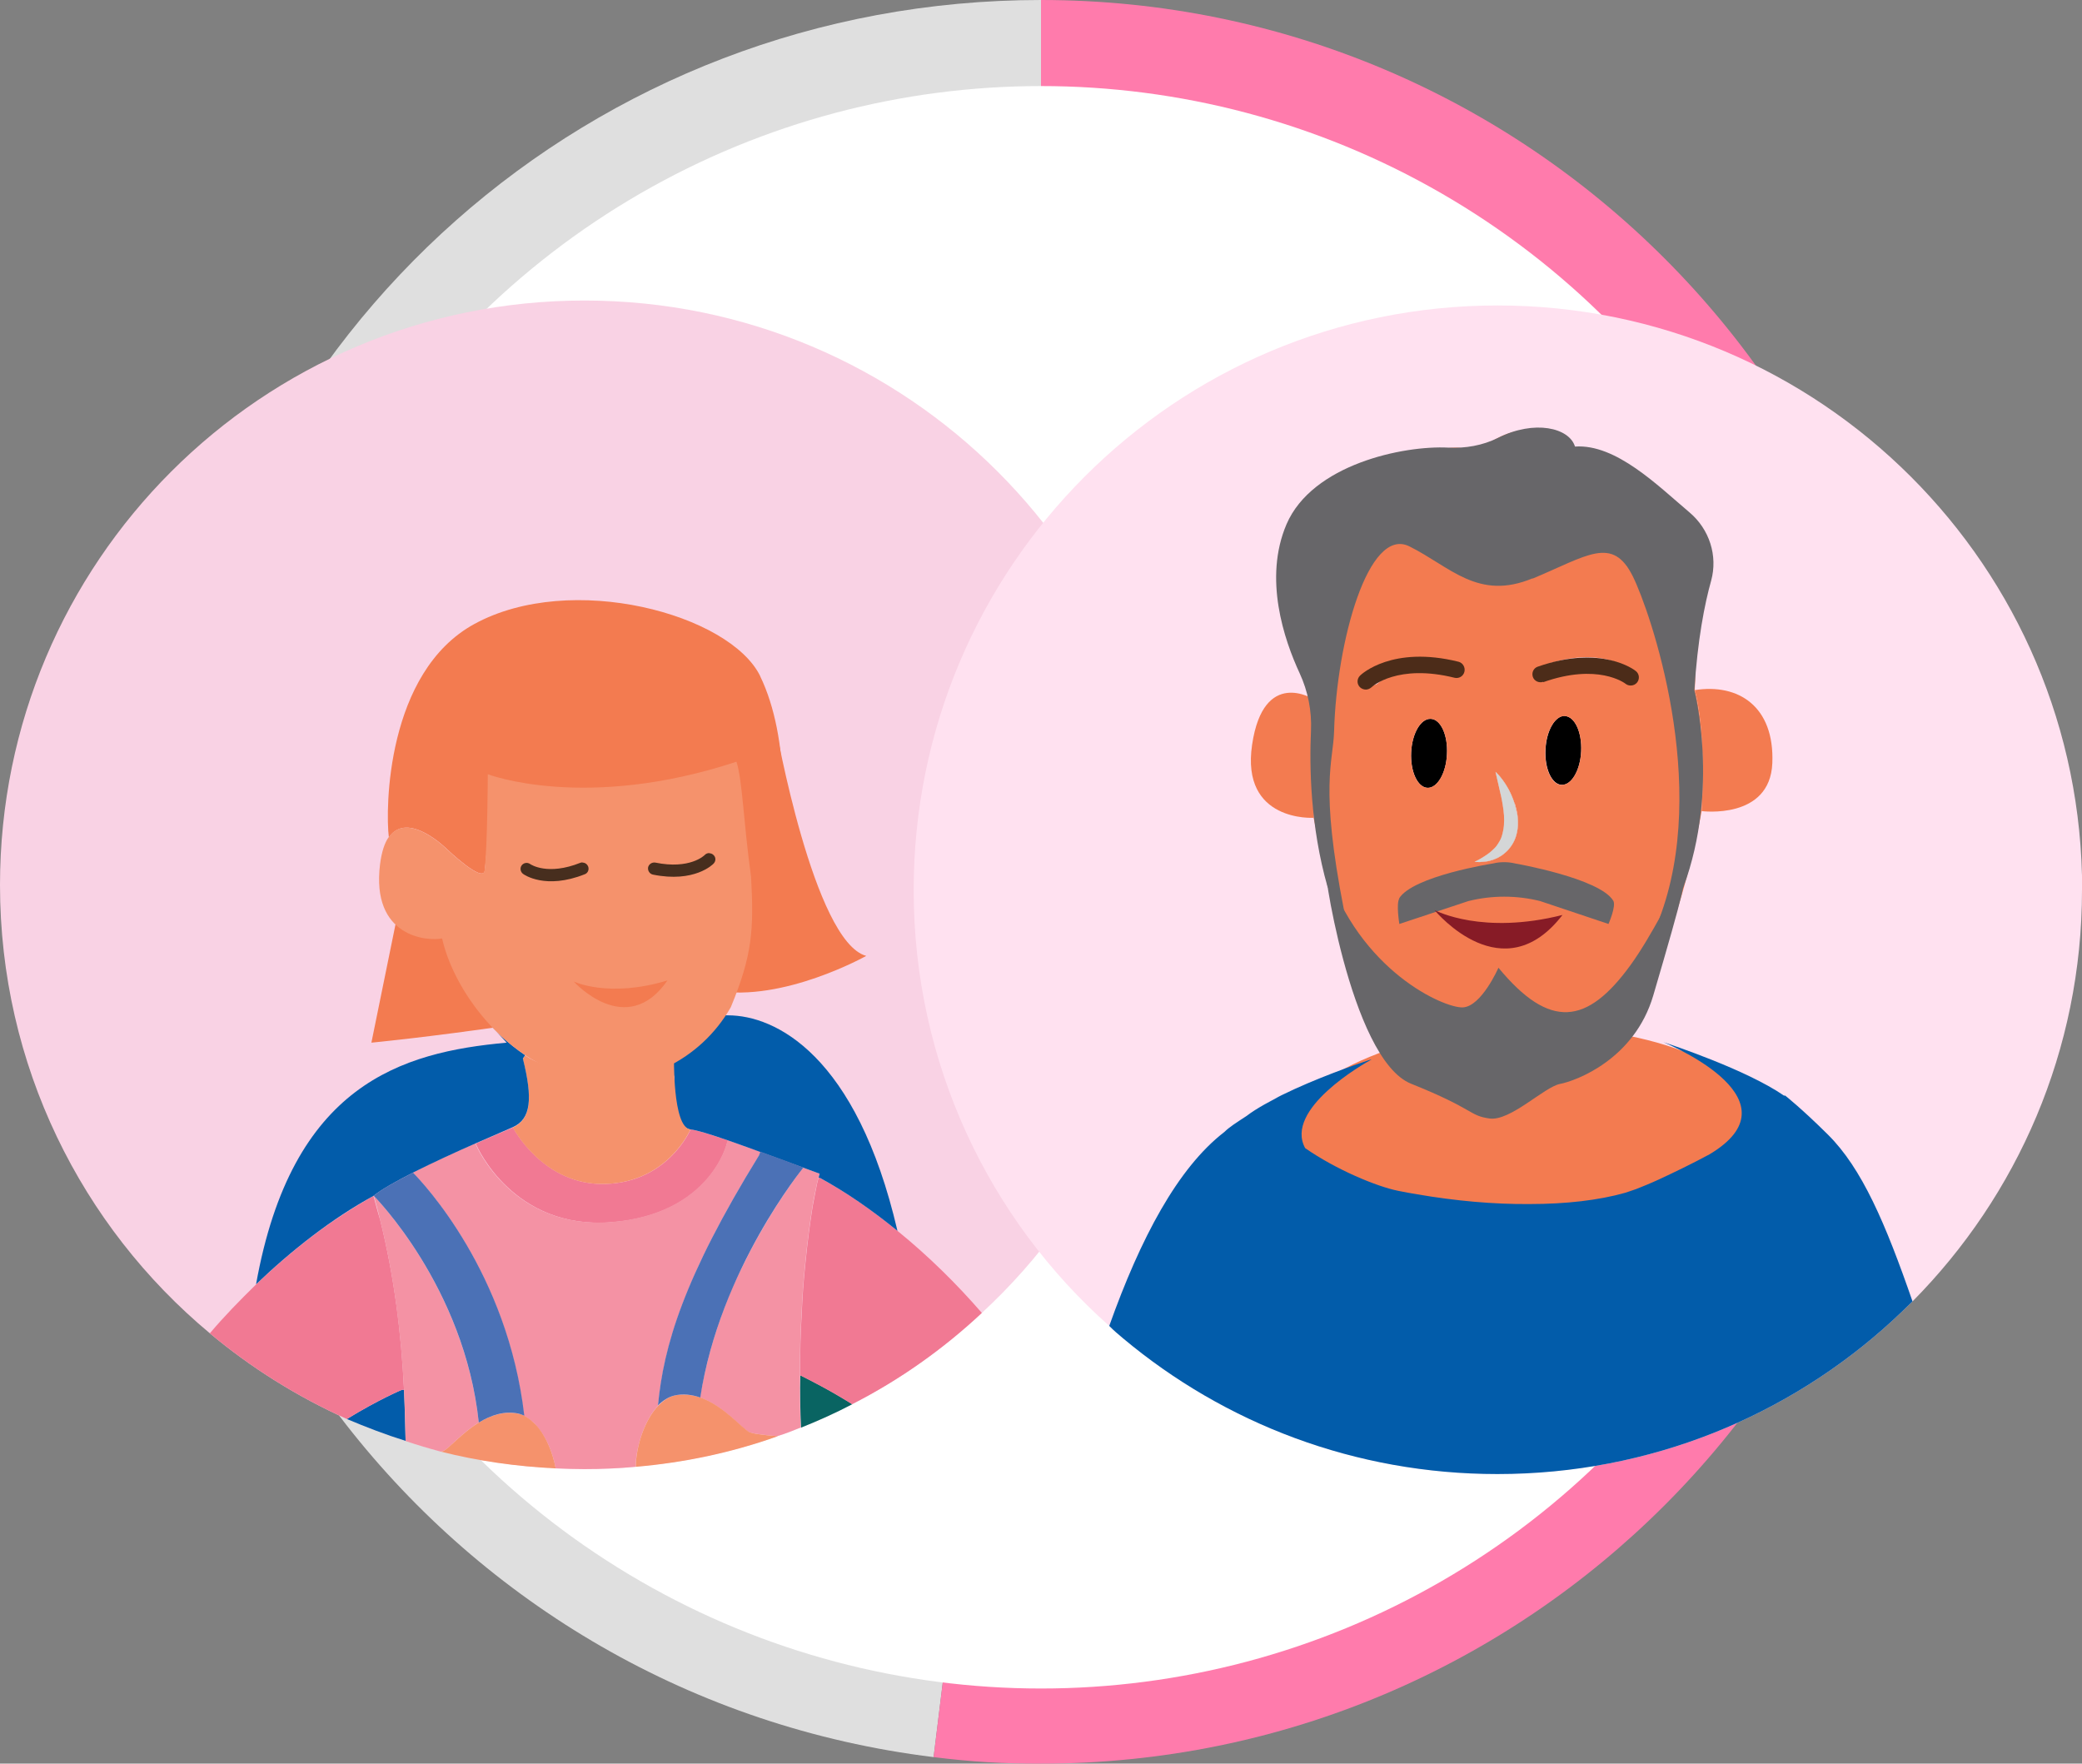 <?xml version="1.0" encoding="UTF-8"?><svg xmlns="http://www.w3.org/2000/svg" viewBox="0 0 118.06 100"><rect x="0" y="0" width="118.06" height="100" fill="#808080" stroke="none"/><defs><style>.cls-1,.cls-2{fill:#f37b50;}.cls-3{fill:#4c2c19;}.cls-4{fill:#fff;}.cls-5{fill:#096462;}.cls-6{fill:#f5926c;}.cls-7{fill:#4b71b6;}.cls-8{isolation:isolate;}.cls-9{fill:#025caa;}.cls-10{fill:#ff7bac;}.cls-11{fill:#472e1e;}.cls-12{fill:#1e1318;}.cls-13{fill:#d4d6d7;}.cls-13,.cls-2{mix-blend-mode:multiply;}.cls-14{fill:none;}.cls-15{fill:#ffe1f0;}.cls-16{fill:#f9d2e4;}.cls-17{fill:#f17993;}.cls-18{fill:#676669;}.cls-19{fill:#f492a4;}.cls-20{fill:#871b26;}.cls-21{fill:#dfdfdf;}</style></defs><g class="cls-8"><g id="Layer_2"><g id="Layer_1-2"><g><path class="cls-21" d="M59.03,50l-6.09,49.63c-27.41-3.37-46.9-28.31-43.53-55.72C12.51,18.69,33.63,0,59.03,0V50Z"/><path class="cls-10" d="M59.03,50V0c27.61,0,50,22.39,50,50s-22.38,50-50,50c-2.21,0-3.9-.1-6.09-.37l6.09-49.63Z"/></g><circle class="cls-4" cx="59.03" cy="50.31" r="45.43"/><g><path class="cls-12" d="M29.85,47.04c-.08,0-.17-.03-.24-.1-.14-.13-.14-.34-.01-.48,.04-.04,1.08-1.12,3.44-.66,.19,.04,.31,.22,.27,.4-.04,.19-.22,.31-.4,.27-1.96-.38-2.77,.43-2.81,.46-.07,.07-.16,.1-.25,.1h0Z"/><path class="cls-12" d="M37.04,46.45c-.14,0-.26-.08-.32-.21-.07-.18,.01-.38,.19-.45,2.22-.91,3.45-.05,3.5-.02,.15,.11,.19,.33,.08,.48-.11,.15-.32,.19-.48,.08-.04-.03-1-.66-2.85,.09-.04,.02-.08,.03-.13,.03h0Z"/><path class="cls-16" d="M66.29,50.18c0,9.59-4.08,18.23-10.61,24.26-2.18,2.04-4.66,3.8-7.35,5.17-.93,.49-1.91,.93-2.91,1.33-.44,.18-.89,.36-1.33,.49-2.55,.91-5.24,1.49-8.04,1.73-.95,.09-1.93,.13-2.91,.13-.53,0-1.09-.02-1.62-.04h-.02c-2.24-.11-4.4-.42-6.5-.95-.67-.18-1.35-.38-2-.6-1.15-.36-2.24-.78-3.33-1.24-2.82-1.27-5.44-2.91-7.77-4.86C4.62,69.54,0,60.39,0,50.18,0,31.87,14.83,17.04,33.14,17.04s33.14,14.83,33.14,33.14Z"/><path class="cls-9" d="M23,81.7c-1.15-.36-2.24-.78-3.33-1.24,1.84-1.13,3.13-1.66,3.13-1.66h.11c.04,.98,.07,1.95,.09,2.91Z"/><path class="cls-5" d="M48.33,79.62c-.93,.49-1.91,.93-2.91,1.33-.04-1.04-.07-2.04-.04-2.97,.58,.29,1.64,.82,2.95,1.64Z"/><path class="cls-17" d="M55.67,74.45c-2.18,2.04-4.66,3.8-7.35,5.17-1.31-.82-2.38-1.35-2.95-1.64,0-1.24,.02-2.4,.09-3.44,.04-1.02,.11-1.95,.2-2.8,.13-1.38,.29-2.49,.42-3.33,.07-.33,.11-.6,.16-.84,.07-.38,.13-.64,.18-.8l.07,.02c1.53,.82,3,1.86,4.4,3,1.75,1.42,3.37,3.02,4.79,4.66Z"/><path class="cls-17" d="M41.28,64.66l-.06,.18s-.91,4-6.52,4.46c-5.61,.46-7.67-4.35-7.67-4.35l-.05-.11c.98-.43,1.78-.77,2.11-.91,0,0,1.72,3.32,5.26,3.2,3.55-.11,4.81-3.09,4.81-3.09,.32,.03,1.14,.29,2.12,.62h0Z"/><path class="cls-17" d="M22.91,78.8h-.11s-1.29,.53-3.13,1.66c-2.82-1.27-5.44-2.91-7.77-4.86,.8-.95,1.69-1.86,2.62-2.77,1.51-1.44,3.17-2.82,4.91-3.95,.58-.38,1.15-.73,1.75-1.07v.02c.13,.44,.24,.91,.38,1.35,.8,3.22,1.2,6.48,1.35,9.61Z"/><path class="cls-19" d="M27.15,80.66c-.91,.55-1.62,1.38-1.95,1.58-.04,.02-.11,.04-.2,.07-.67-.18-1.35-.38-2-.6-.02-.95-.04-1.93-.09-2.91-.16-3.13-.55-6.39-1.35-9.61-.11-.47-.22-.91-.36-1.38,0,0,5.13,5.15,5.95,12.85Z"/><path class="cls-19" d="M46.48,66.54s-.02,.07-.07,.22c-.04,.16-.11,.42-.18,.8-.04,.24-.11,.51-.16,.84-.13,.84-.29,1.95-.42,3.33-.09,.84-.16,1.78-.2,2.8-.07,1.04-.09,2.2-.09,3.44-.02,.93,0,1.93,.04,2.97-.44,.18-.89,.36-1.33,.49-.87-.07-1.47-.16-1.62-.24-.42-.24-1.44-1.49-2.75-1.95,.36-2.26,1.04-4.37,1.84-6.24,.33-.73,.67-1.42,1-2.06,1.02-1.93,2.02-3.4,2.57-4.15,.27-.38,.44-.58,.44-.58,.55,.2,.91,.33,.91,.33Z"/><path class="cls-19" d="M43.13,65.3v.02l-.09,.2c-4.31,6.97-5.39,10.83-5.73,14.19-.75,.8-1.24,2.26-1.27,3.46-.95,.09-1.93,.13-2.91,.13-.53,0-1.09-.02-1.62-.04-.16-.87-.51-1.73-1.02-2.33-.11-.16-.24-.29-.38-.38-.13-.11-.27-.2-.4-.27-.93-8.15-5.73-13.21-6.3-13.79,1.13-.58,2.46-1.18,3.55-1.66l.04,.11s2.06,4.82,7.68,4.35c5.59-.47,6.53-4.46,6.53-4.46l.04-.18c.16,.04,.55,.2,1.07,.38,.27,.09,.53,.18,.8,.27Z"/><path class="cls-6" d="M44.09,81.44c-2.55,.91-5.24,1.49-8.04,1.73,.02-1.2,.51-2.66,1.27-3.46,.29-.29,.58-.49,.91-.58,.53-.11,1.02-.04,1.49,.11,1.31,.47,2.33,1.71,2.75,1.95,.16,.09,.75,.18,1.62,.24Z"/><path class="cls-9" d="M50.89,69.79c-1.4-1.14-2.88-2.18-4.41-3.01h-.06c.03-.16,.06-.23,.06-.23,0,0-4.62-1.7-5.2-1.89-.98-.34-1.8-.59-2.12-.62-1.03-.11-.92-2.98-.92-2.98l-.39-1.22c1.44-.7,1.5-.74,2.36-2.27h1.07c2.68,0,7.29,2.23,9.61,12.22h0Z"/><path class="cls-7" d="M43.12,65.3c.92,.33,1.81,.66,2.44,.9,0,0-4.75,5.78-5.85,13.04-.47-.16-.97-.23-1.48-.11-.33,.08-.64,.28-.92,.56,.32-3.35,1.43-7.21,5.73-14.18l.08-.21Z"/><path class="cls-6" d="M38.22,59.84s-.1,4.08,.93,4.2c0,0-1.26,2.98-4.81,3.09-3.55,.12-5.26-3.2-5.26-3.2,1.03-.46,1.14-1.6,.57-3.89l.13-.19c1.41,.96,3.14,.68,5.16,.83,1.21,.09,2.3-.36,3.27-.83h0Z"/><path class="cls-6" d="M31.5,83.26c-2.24-.11-4.4-.42-6.5-.95,.09-.02,.16-.04,.2-.07,.33-.2,1.04-1.02,1.95-1.58,.67-.4,1.47-.69,2.29-.49,.09,.02,.2,.04,.29,.11,.13,.07,.27,.16,.4,.27s.27,.24,.38,.38c.49,.6,.84,1.47,1,2.33Z"/><path class="cls-9" d="M23.42,66.49c-.97,.49-1.8,.96-2.23,1.31-2.39,1.31-4.65,3.09-6.67,5.02,2.03-11.34,8.25-13.16,14.21-13.7l-1.41-1.54c.68,.82,1.5,1.6,2.46,2.25l-.13,.19c.57,2.29,.46,3.43-.57,3.89-.33,.15-1.13,.49-2.11,.92-1.1,.48-2.42,1.09-3.56,1.66h0Z"/><path class="cls-7" d="M29.73,80.27c-.1-.05-.2-.08-.3-.11-.82-.19-1.61,.09-2.28,.5-.81-7.71-5.96-12.86-5.96-12.86,.43-.36,1.26-.82,2.23-1.31,.58,.59,5.37,5.65,6.31,13.78h0Z"/><path class="cls-1" d="M22.45,52.3l-1.39,6.82s3.18-.3,8.03-1.01c4.85-.71-2.72-6.96-2.72-6.96l-3.91,1.15Z"/><path class="cls-1" d="M43.98,41.18s2.17,12.22,5.14,13.02c0,0-4.7,2.64-8.56,1.97-3.86-.67,0-17.92,0-17.92l3.42,2.93Z"/><path class="cls-1" d="M43.1,38.33c1.72,3.52,1.55,9.22,.44,10.68-.43-3.09-1.31-4.79-1.65-5.82-8.58,2.83-13.94,.89-13.94,.89,0,0-.29,3.73-.46,5.27-.08,.77-2.14-1.2-2.14-1.2,0,0-2.23-2.23-3.3-.67-.2-1.59-.15-9.37,4.85-12.1,5.49-3,14.49-.56,16.21,2.96h0Z"/><path class="cls-6" d="M22.04,47.48c1.06-1.56,3.3,.67,3.3,.67,0,0,2.06,1.97,2.14,1.2,.17-1.55,.18-5.45,.18-5.45,0,0,5.52,2.12,14.1-.71,.34,1.03,.4,3.44,.83,6.53,.16,2.99,.08,4.42-1.15,7.39-.87,1.53-2.16,2.68-3.6,3.38-.97,.47-2.06,.69-3.28,.6-2.02-.15-3.37-.3-4.78-1.26-.97-.65-1.79-1.43-2.46-2.25-1.21-1.47-1.96-3.07-2.25-4.37-.86,.17-4.03-.08-3.52-4.2,.09-.71,.26-1.21,.48-1.53h0Z"/><path class="cls-14" d="M34.99,49.53s.26,.18,.53,.56c.14,.18,.27,.42,.38,.69,.04,.14,.1,.28,.13,.44,.01,.08,.03,.16,.04,.24v.25c.02,.17-.03,.34-.06,.51-.03,.08-.06,.16-.1,.24-.03,.08-.08,.15-.13,.22-.05,.07-.1,.13-.15,.19-.06,.05-.12,.1-.18,.14-.06,.04-.12,.08-.18,.12-.06,.02-.12,.04-.18,.07-.12,.04-.22,.08-.32,.09-.1,.01-.18,.01-.25,.02-.14,0-.21,0-.21,0,0,0,.06-.05,.17-.13,.05-.04,.12-.08,.19-.13,.08-.04,.14-.13,.21-.19,.04-.03,.08-.07,.12-.1,.03-.04,.06-.08,.09-.13,.03-.04,.07-.08,.1-.12,.02-.05,.05-.1,.07-.14,.06-.09,.06-.21,.11-.31,0-.12,.04-.23,.03-.35v-.18s-.02-.19-.02-.19c0-.13-.04-.25-.05-.38-.05-.25-.1-.49-.15-.7-.1-.42-.17-.72-.17-.72"/><path class="cls-1" d="M32.53,55.65s2.98,3.32,5.32-.06c-3.34,1.02-5.32,.06-5.32,.06h0Z"/><path class="cls-11" d="M40.22,48.38c.08,0,.17,.03,.24,.1,.14,.13,.14,.34,.01,.48-.04,.05-1.09,1.11-3.45,.63-.18-.04-.3-.22-.27-.41,.04-.18,.22-.3,.41-.27,1.95,.4,2.78-.4,2.81-.44,.07-.07,.16-.1,.25-.1h0Z"/><path class="cls-11" d="M33.03,48.91c.14,0,.26,.08,.32,.22,.07,.18-.02,.38-.19,.44-2.23,.89-3.45,.02-3.5-.02-.15-.11-.19-.33-.08-.48,.11-.15,.32-.19,.48-.08,.04,.03,1,.67,2.85-.07,.04-.02,.09-.02,.13-.02h0Z"/><g><path class="cls-15" d="M118.06,50.47c0,9.08-3.67,17.33-9.62,23.33-.37,.37-.75,.72-1.13,1.08-5.88,5.4-13.74,8.7-22.4,8.7-8.08,0-15.47-2.88-21.22-7.69-.27-.23-.54-.45-.79-.71-6.81-6.04-11.09-14.89-11.09-24.71,0-18.32,14.82-33.15,33.11-33.15s33.15,14.83,33.15,33.15Z"/><path class="cls-1" d="M99.39,63.4c.09,3.06-5.76,5.71-13.06,5.92-7.3,.21-13.38-2.1-13.38-5.16,0-2.51,5.76-5.71,13.06-5.92,7.3-.21,13.29,2.1,13.38,5.16Z"/><path class="cls-1" d="M96.1,39.13c2.46-.39,4.53,.91,4.4,4.14-.13,3.23-4.01,2.72-4.01,2.72,.26-4.92-.39-6.86-.39-6.86"/><path d="M88.74,40.6c.56,.03,.97,.92,.92,2-.05,1.08-.55,1.93-1.11,1.9-.56-.03-.97-.93-.91-2.01,.05-1.07,.55-1.93,1.11-1.9"/><path class="cls-2" d="M86.04,46.16c.03,.21,.04,.43,.03,.66-.01,.23-.06,.46-.13,.67-.08,.22-.19,.42-.33,.59-.13,.18-.3,.31-.46,.43-.09,.05-.16,.1-.25,.14-.08,.04-.16,.06-.24,.1-.15,.05-.3,.09-.43,.1-.13,.01-.24,.03-.33,.03-.18,0-.29-.01-.29-.01,0,0,.09-.05,.25-.13,.08-.04,.17-.1,.27-.16,.1-.06,.21-.14,.32-.22,.11-.09,.21-.18,.32-.29,.1-.11,.19-.24,.26-.37,.08-.13,.13-.28,.17-.44,.04-.16,.07-.32,.08-.49,.03-.34,0-.71-.06-1.06-.03-.17-.05-.34-.09-.51s-.33-1.44-.33-1.44c0,0,.32,.28,.64,.81,.16,.26,.32,.6,.44,.98,.06,.19,.11,.39,.14,.6"/><path d="M81.14,40.76c.56,.03,.97,.93,.91,2.01-.05,1.08-.55,1.93-1.11,1.9-.56-.03-.97-.93-.92-2.01,.05-1.08,.55-1.93,1.11-1.9"/><path class="cls-1" d="M96.1,39.13c.39-5.95-3.62-10.99-3.62-10.99,0,0,.39-2.59-3.49-2.33-.39-1.29-2.72-2.46-5.44,0-.38-1.01-4.56-.45-6.47,4.01-1.94,4.53-2.59,9.83-2.59,9.83,0,0-.13,3.62,0,6.73,0,0,2.12,10.66,6.3,12.77,1.37,.69,2.98,1.14,4.96,1.07,2.32-.08,4.09-.86,5.57-1.83,3.41-2.24,5.17-12.4,5.17-12.4,.26-4.92-.39-6.86-.39-6.86Zm-18.49-.95c.06-.06,1.53-1.43,4.67-.65,.21,.05,.34,.26,.28,.47-.05,.21-.26,.33-.47,.28-2.69-.67-3.89,.4-3.94,.45-.07,.07-.17,.11-.26,.11-.1,0-.21-.04-.28-.12-.15-.16-.14-.4,.01-.54Zm8.29,7.38c.05,.19,.11,.39,.14,.6,.03,.21,.04,.43,.03,.66-.01,.23-.06,.46-.13,.67-.08,.22-.19,.42-.33,.59-.13,.18-.3,.31-.46,.43-.08,.05-.16,.09-.24,.14-.08,.03-.16,.07-.24,.1-.16,.05-.3,.09-.43,.1-.13,.02-.24,.03-.33,.03-.18,0-.29-.01-.29-.01,0,0,.09-.05,.25-.13,.08-.04,.17-.1,.27-.16,.11-.06,.21-.14,.32-.22,.11-.09,.22-.18,.32-.29,.1-.11,.19-.24,.26-.37,.08-.13,.13-.28,.17-.44,.04-.16,.08-.32,.08-.49,.03-.34-.01-.71-.06-1.06-.03-.17-.05-.34-.09-.5-.04-.16-.33-1.44-.33-1.44,0,0,.32,.28,.64,.82,.16,.26,.32,.6,.44,.98Zm-4.76-4.8c.56,.03,.97,.93,.91,2.01-.05,1.07-.56,1.93-1.11,1.9-.56-.03-.98-.93-.92-2.01,.05-1.08,.55-1.93,1.11-1.9Zm7.4,3.75c-.56-.03-.97-.93-.91-2.01,.05-1.07,.55-1.93,1.11-1.9,.56,.03,.97,.92,.92,2-.05,1.08-.55,1.93-1.11,1.9Zm-.66-6.08c-.2,.07-.43-.04-.5-.24-.07-.2,.03-.42,.24-.49,3.06-1.07,4.64,.16,4.71,.21,.17,.13,.2,.38,.06,.55-.08,.09-.19,.14-.3,.14-.09,0-.17-.03-.24-.08-.06-.05-1.35-1-3.97-.09Zm4.44-6.21c-.06-.08-.11-.2-.17-.27,.06,.07,.11,.18,.17,.27Zm-.19-.29c-.31-.36-.64-.54-1.02-.59,.38,.04,.71,.23,1.02,.59Z"/><path class="cls-3" d="M77.13,38.3c.07-.07,1.82-1.71,5.57-.78,.25,.06,.4,.32,.34,.57-.06,.25-.31,.4-.56,.34-3.22-.8-4.65,.48-4.71,.54-.09,.08-.21,.13-.32,.13-.12,0-.25-.05-.34-.14-.18-.19-.17-.47,.01-.65"/><path class="cls-1" d="M74.49,46.37s-4.14,.26-3.49-4.14c.65-4.4,3.49-2.58,3.49-2.58,0,0-.13,3.62,0,6.73"/><path class="cls-18" d="M86.91,32.79c-3.1,1.29-4.66-.65-6.99-1.81-2.33-1.16-4.13,5.41-4.27,10.48-.05,1.77-.83,3.05,.56,10.14l-.93-1.31c-.99-3.46-1.03-6.87-.94-8.86,.05-1.12-.17-2.23-.64-3.25-.89-1.92-2.06-5.38-.75-8.45,1.46-3.4,6.63-4.48,9.17-4.35,.97,.05,1.95-.12,2.82-.55,2.08-1.05,4.05-.57,4.37,.49,2.33-.16,4.7,2.22,6.49,3.73,1.13,.95,1.62,2.46,1.23,3.88-.37,1.32-.77,3.34-.95,6.21,0,0,1.45,5.54-.62,11.16l-1.38,1.82c2.92-7.6-.52-17.49-1.49-19.44-1.16-2.33-2.59-1.16-5.69,.13"/><path class="cls-13" d="M86.04,46.16c.03,.21,.04,.43,.03,.66-.01,.23-.06,.46-.13,.67-.08,.22-.19,.42-.33,.59-.13,.18-.3,.31-.46,.43-.09,.05-.16,.1-.25,.14-.08,.04-.16,.06-.24,.1-.15,.05-.3,.09-.43,.1-.13,.01-.24,.03-.33,.03-.18,0-.29-.01-.29-.01,0,0,.09-.05,.25-.13,.08-.04,.17-.1,.27-.16,.1-.06,.21-.14,.32-.22,.11-.09,.21-.18,.32-.29,.1-.11,.19-.24,.26-.37,.08-.13,.13-.28,.17-.44,.04-.16,.07-.32,.08-.49,.03-.34,0-.71-.06-1.06-.03-.17-.05-.34-.09-.51s-.33-1.44-.33-1.44c0,0,.32,.28,.64,.81,.16,.26,.32,.6,.44,.98,.06,.19,.11,.39,.14,.6"/><path class="cls-18" d="M79.33,50.95c.77-1.28,5.33-1.99,5.33-1.99,.41-.1,.84-.1,1.26,0,0,0,4.78,.83,5.56,2.11,.18,.3-.27,1.32-.27,1.32l-3.88-1.3c-1.33-.33-2.73-.33-4.06,0l-3.92,1.3s-.19-1.15,0-1.45Z"/><path class="cls-20" d="M88.6,51.88c-3.36,4.36-7.12-.12-7.26-.28,.12,.06,2.74,1.42,7.26,.28"/><path class="cls-18" d="M84.97,54.87s-.96,2.2-2.02,2.25-5.86-2.06-7.75-7.88c-.34-1.04,1.33,10.82,4.82,12.21,3.62,1.45,3.27,1.81,4.45,1.97s3.1-1.79,3.99-1.96,4.22-1.38,5.29-5.02c3.47-11.79,1.17-5.11-1.29-1.72-2.46,3.39-4.58,3.68-7.5,.14Z"/><path class="cls-9" d="M108.44,73.8c-.37,.37-.75,.72-1.13,1.08-5.88,5.4-13.74,8.7-22.4,8.7-8.08,0-15.47-2.88-21.22-7.69-.27-.23-.54-.45-.79-.71,1.77-4.97,3.88-8.95,6.52-10.99,.31-.3,.65-.51,1.26-.91,.3-.23,.64-.44,1.01-.65,.23-.13,.43-.23,.61-.33,.11-.07,.24-.13,.37-.2,1.93-.95,4.18-1.73,4.9-1.97,.09-.03,.17-.06,.21-.06-.5,.27-4.97,2.83-3.77,5.03,1.77,1.23,4.07,2.18,5.27,2.42,.35,.07,.72,.14,1.09,.2,2.15,.37,4.34,.57,6.38,.55,2.03,0,3.9-.21,5.41-.64,.14-.04,.38-.13,.62-.21,.35-.14,.78-.31,1.28-.54,.86-.4,1.88-.89,2.88-1.43,5.07-3.03-1.96-6.08-2.62-6.36,.51,.17,4.7,1.56,6.84,3.03h.07s.94,.74,2.42,2.21c1.93,1.91,3.27,5.04,4.8,9.46Z"/><path class="cls-3" d="M87.51,38.66c-.24,.08-.51-.04-.59-.28-.08-.24,.04-.5,.28-.58,3.61-1.26,5.48,.18,5.56,.25,.2,.16,.23,.45,.07,.65-.09,.11-.22,.17-.36,.17-.1,0-.2-.03-.28-.09-.07-.06-1.6-1.19-4.68-.1"/></g></g></g></g></g></svg>